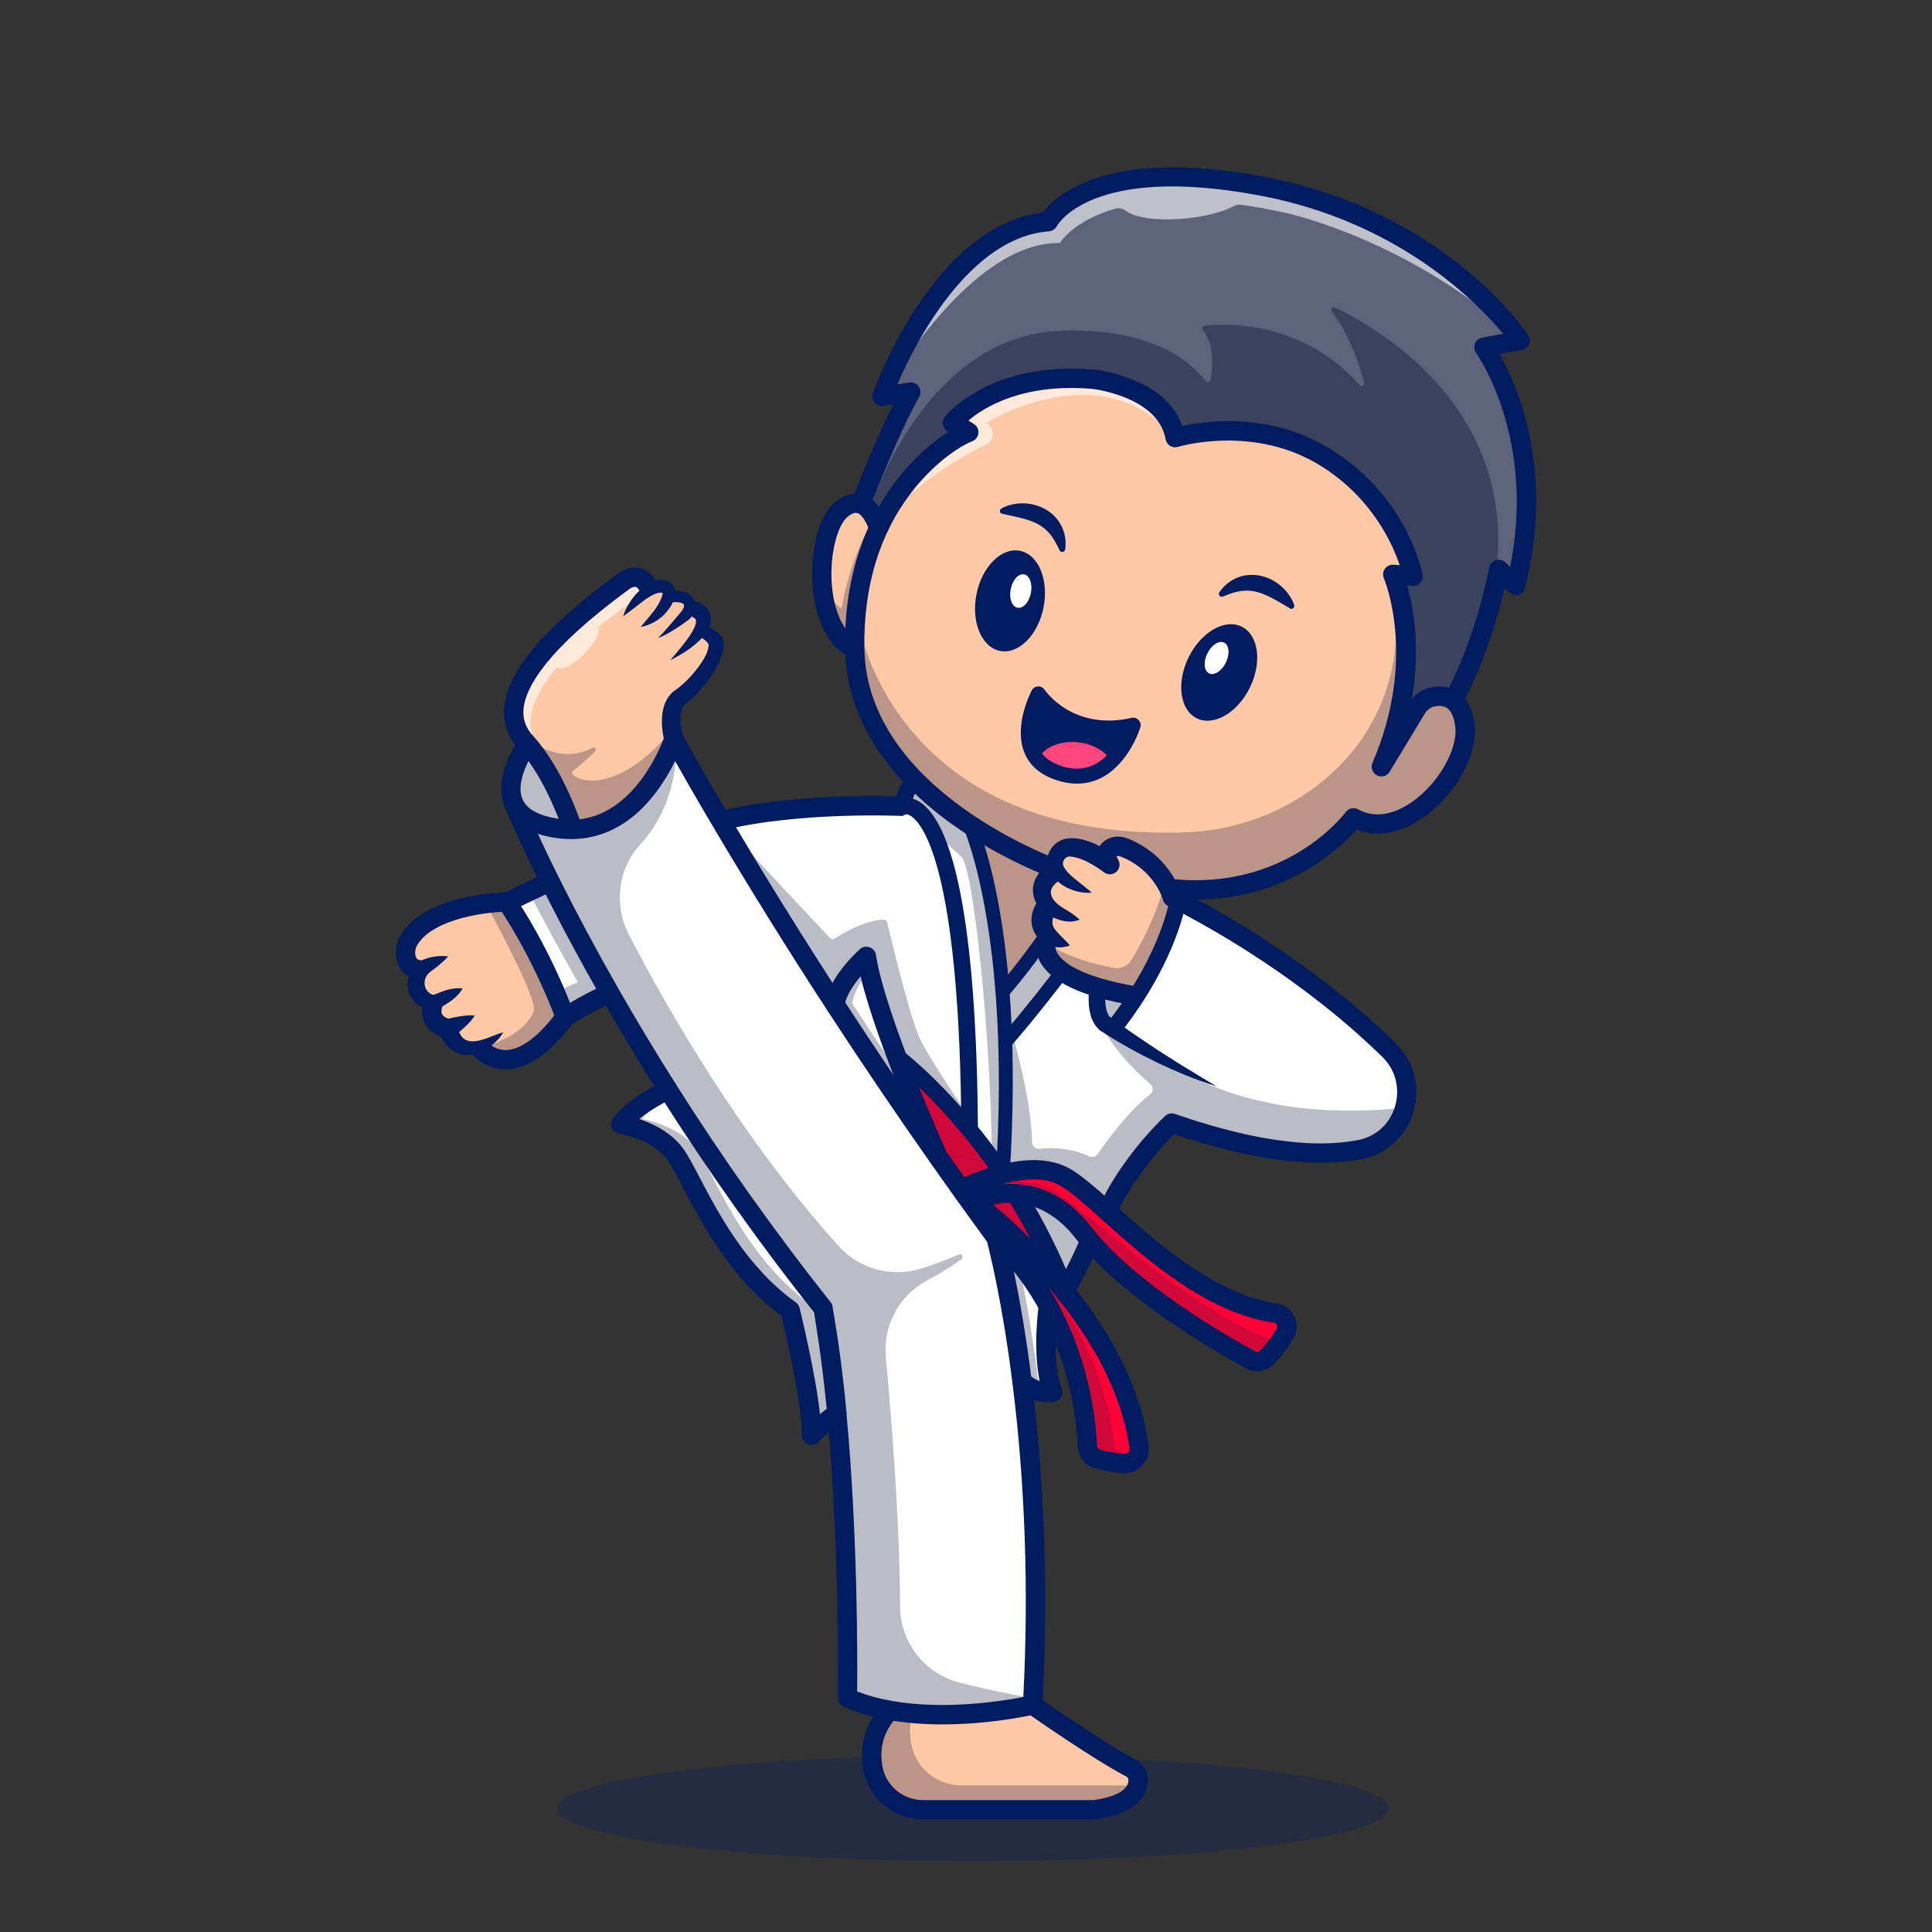 <?xml version="1.0" encoding="utf-8"?>
<!-- Generator: Adobe Illustrator 24.0.2, SVG Export Plug-In . SVG Version: 6.00 Build 0)  -->
<svg version="1.1" id="Layer_1" xmlns="http://www.w3.org/2000/svg" xmlns:xlink="http://www.w3.org/1999/xlink" x="0px" y="0px"
	 viewBox="0 0 4000 4000" style="enable-background:new 0 0 4000 4000;" xml:space="preserve">
<rect x="0" y="0" width="4000" height="4000" fill="#333333" stroke="none"/>
<style type="text/css">
	.st0{opacity:0.3;}
	.st1{fill:#001B60;}
	.st2{fill:#5D637A;}
	.st3{fill:#FF0037;}
	.st4{fill:#FFFFFF;}
	.st5{fill:#FFC8A6;}
	.st6{opacity:0.6;}
	.st7{opacity:0.2;}
	.st8{fill:#1A213F;}
	.st9{opacity:0.5;}
	.st10{fill:#FF457D;}
</style>
<g>
	<g>
		<g class="st0">
			<g>
				<g>
					<ellipse class="st1" cx="2014.5" cy="3743.9" rx="860.8" ry="109.7"/>
				</g>
			</g>
		</g>
		<g>
			<g>
				<g>
					<g>
						<g>
							<path class="st2" d="M3138.3,1212l-35.5-33c0,0-6.1,33.6-19.7,81.9c-0.1,0.2-0.1,0.5-0.2,0.7c-10.1,35.7-24.1,79.2-43,123.4
								c-9.3,21.9-19.8,44-31.4,65.3c-11.9-8.8-26.2-9.8-38.3-8.1c-15.5,2.2-29.3,11.3-37.4,24.8l-72.9,120.6
								c99-229.3,23.5-398.2,23.5-398.2c10.7,0,41.6,4.3,41.6,4.3s-27-148.2-176.3-243.7c-149.4-95.5-315.9-43.8-315.9-43.8
								c-18.4-104.7-169-120.7-169-120.7c-207.5-17.9-292.7,90.5-292.7,90.5c10.1,3.1,34.3,19,34.3,19
								c-24.8,8.8-119.9,63.7-181.6,187.7c-1.7,3.4-3.4,7-5.1,10.6c-0.5-1.4-6.3-21.1-18.3-35.7c-0.3-0.2-0.6-0.6-0.8-0.9l-0.1-0.1
								c-4.8-5.7-10.7-10.5-17.7-13c0,0,57.6-151.1,103.5-231.8l-59.7,9.1c0,0,0.1-0.1,0.1-0.2c3.8-10.5,127.3-345.4,344.2-361.6
								c0,0,73.5-143.3,442.6-73.5c364.6,68.9,530.4,313.1,534.5,319.2c0,0.1,0,0.1,0,0.1l-75.3,13.9
								C3072.2,718.9,3213.6,912.7,3138.3,1212z"/>
						</g>
					</g>
				</g>
				<g>
					<g>
						<g>
							<g>
								<path class="st3" d="M2014.9,2348.1c-11.4-11-28.1-20.8-48.3-14.5c-37.5,11.5-25.8,55.9-24.5,61.3
									c-3.5-7.8-46.3-103.5-85.4-207.1c2.5,1.9,68.3,51.4,150.7,151.3C2010,2342.1,2012.5,2345,2014.9,2348.1z"/>
							</g>
						</g>
					</g>
					<g>
						<g>
							<g>
								<path class="st3" d="M2075.4,2429c-51.5-46.9-133.1-33.7-133.1-33.7s0-0.1-0.1-0.1c0,0,0,0-0.1-0.1c0-0.1,0-0.1,0-0.2v-0.1
									c-1.4-5.3-13-49.7,24.5-61.3c20.3-6.3,36.9,3.5,48.3,14.5c5.1,6.3,10.3,12.8,15.5,19.5c0,0.1,0.1,0.2,0.1,0.2
									C2045.3,2386.8,2060.4,2407.1,2075.4,2429z"/>
							</g>
						</g>
					</g>
					<g>
						<g>
							<g>
								<path class="st3" d="M2251.2,3012c0,0,5.4-151.3-80.7-307.9l0,0c-26.5-48.2-61.7-97-108.5-142.1h-0.1
									c-21.6-29.5-42.9-58.7-63.7-87.8c0.9,0.6,7,4.9,16.8,12.7c34.2,26.9,114.5,94.2,189.1,186.7
									c78.4,97.1,150.5,222.4,157,358.4C2361.4,3032.2,2284.2,3031.3,2251.2,3012z"/>
							</g>
						</g>
					</g>
					<g>
						<g>
							<g>
								<path class="st3" d="M2076.8,2430.4c-48.2,11.9-86.9,32.3-86.9,32.3c-16.1-22.6-32-45-47.7-67.3c0,0,81.6-13.1,133.1,33.7
									h0.1c0.2,0.3,0.6,0.8,0.8,1.1v-0.5C2076.5,2430,2076.7,2430.2,2076.8,2430.4z"/>
							</g>
						</g>
					</g>
					<g>
						<g>
							<g>
								<path class="st3" d="M2681,2721.8c0,0-13.9,30.6-33.5,58.9c-12.7,18.3-27.7,35.5-42.7,43.1c0,0-232.1-119.5-348.1-255.1
									c-4.8-5.6-9.4-11.2-13.7-16.8c-45.9-59.4-97.5-78.1-139.9-80.8c-50.4-3.3-87.9,15.9-87.9,15.9c-9.8-7.8-15.9-12.1-16.8-12.7
									c-0.1-0.1-0.1-0.1-0.1-0.1c-0.3-0.5-0.7-0.9-1-1.4c-2.4-3.3-4.8-6.6-7.2-10.1c0,0,38.6-20.5,86.9-32.3
									c39.9-9.8,86.4-14.1,123,3.9c23,11.3,54.4,39.1,92.7,73.3C2388.9,2593.8,2528.4,2720.5,2681,2721.8z"/>
							</g>
						</g>
					</g>
					<g>
						<g>
							<g>
								<path class="st3" d="M2204.4,2673.8c-74.7-92.7-155.1-159.9-189.1-186.7c0,0,37.5-19.2,87.9-15.9
									C2138.8,2528.2,2174.6,2596.7,2204.4,2673.8z"/>
							</g>
						</g>
					</g>
				</g>
			</g>
			<g>
				<g>
					<g>
						<g>
							<path class="st4" d="M2352.8,2062.4c-11.1,17.3-23.5,35.2-37.5,53.6c-5.9,7.9-16.8,9.8-25,5.1c-0.2-0.1-0.5-0.3-0.7-0.5
								c-0.8-0.6-1.4-1-1.8-1.3c-0.5-0.2-0.7-0.5-0.7-0.5c-10.4-9.1-19.7-29.5-14.7-74.5v-0.1
								C2294.6,2051,2321.2,2057,2352.8,2062.4z"/>
						</g>
					</g>
				</g>
				<g>
					<g>
						<g>
							<g>
								<path class="st4" d="M2199.3,2011.7c0,0-64.6,84.6-118.2,146.1c-1.1-37.1-3.1-71.9-5.6-104.1
									c41.5-47.1,92.5-119.5,92.5-119.5c0.7,0.8,1.4,1.5,2.3,2.3c0,0,0,0,0,0.1C2169.2,1938.1,2147.3,1975.2,2199.3,2011.7z"/>
							</g>
						</g>
					</g>
					<g>
						<g>
							<g>
								<path class="st4" d="M2076.2,2429.7c-0.2-0.2-0.6-0.5-0.8-0.7h-0.1c-7.2-10.4-14.4-20.5-21.5-30.2
									c-7.8-10.7-15.7-21-23.4-30.9c0-0.1-0.1-0.2-0.1-0.2c-2.5-4.1-7.9-12.1-15.5-19.5c-2.4-3.1-4.9-6.2-7.3-9
									c-2.5-390.3-42.5-554.2-78.6-622.4c-0.1-0.1-0.1-0.1-0.1-0.1c-19.9-37.7-38.6-46.2-49.1-47.7c-5.5-0.8-8.7,0.5-8.7,0.5
									c0.1-3,0.2-5.8,0.5-8.5c3.9-36.5,26.6-41.6,26.6-41.6c34.5,34.5,72.7,63.9,109.5,88.2c0,0,0,0,0,0.1
									c1.5,3.3,49.8,110.6,68.1,345.8c2.5,32.2,4.5,67,5.6,104.1C2083.7,2236.8,2082.6,2327.3,2076.2,2429.7z"/>
							</g>
						</g>
					</g>
					<g>
						<g>
							<g>
								<g>
									<path class="st4" d="M2904.7,2203.2c-181.1-189.6-411.2-311.9-465.9-339.7v0.1c0,0-12.2,84.1-85.9,198.7
										c-11.1,17.1-23.5,35.1-37.5,53.6c0,0.1,0,0.1-0.1,0.1c-5.9,7.8-16.7,9.7-24.9,5c-0.2-0.1-0.5-0.3-0.6-0.5
										c-0.8-0.6-1.4-1-1.8-1.3c-0.3-0.2-0.6-0.5-0.6-0.5c-9-7.9-17.3-24.5-16-58.3c0.2-5,0.6-10.4,1.3-16.2l0,0
										c-5-1.5-9.7-3.1-14.3-4.6c-3.3-1.1-6.5-2.3-9.5-3.4l0,0c-21.3-7.9-37.4-16.3-49.4-24.7c0,0-53.5,70.1-103.4,128.9
										c-5,5.8-9.8,11.5-14.6,17.1c2.5,79.3,1.5,169.7-5,272.1c0.2,0.1,0.3,0.3,0.6,0.6c39.9-9.8,86.4-14.1,123,3.9
										c22.9,11.3,54.4,39.1,92.6,73.3C2342.3,2401.2,2426,2325,2426,2325c234.4,81.1,369,70.3,445.5,38.2
										C2930,2309,2912.8,2229.8,2904.7,2203.2z"/>
								</g>
							</g>
						</g>
						<g>
							<g>
								<g>
									<path class="st4" d="M2007.6,2339.1c-82.4-99.9-148.2-149.4-150.7-151.3c-0.1,0-0.1,0-0.1,0
										c-28.5-75.2-54.9-154.6-62.9-207.7c0,0-56.2,48.3-65.5,99.1c-99.4-152.8-179.3-284-236-379.9
										c164.3-40.3,378.5-29.9,378.5-29.9s128.8-47.9,136.2,644.1C2007.4,2322,2007.4,2330.5,2007.6,2339.1z"/>
								</g>
							</g>
						</g>
						<g>
							<g>
								<g>
									<path class="st4" d="M2138.6,3516c-0.2,4.7-0.5,9.4-0.8,14.1c0,0-155.1,36.5-295.9,11.2c-30.3-5.5-60-13.7-87.3-25.9
										c0,0,5-301.9-22.2-588.8c-7-73.4-16-145.8-27.8-211.9l-0.8-5.9c-126.5-159.3-233.3-313.5-321-452.2
										c-45-71.1-85.1-138.2-120.3-199.8c-51.5-90.1-92.6-168.7-123.8-231.3c-47.3-95.2-71.9-153.8-74.9-161.3
										c10.7,23.8,37,43.7,90.9,51.3c10.9,1.6,21.1,2.2,31.1,2.1c0.1,0,0.1,0,0.1,0c149-2.9,209.5-187.5,209.5-187.5
										s1.7,3.1,5.1,9.1c11.5,21,43.1,77.5,92,160.3c56.6,95.9,136.6,227.1,236,379.9c63.7,97.7,135.2,204.3,213.7,316
										c0.1,0.1,0.1,0.1,0.1,0.1c0.1,0.1,0.1,0.1,0.1,0.1c15.7,22.3,31.5,44.7,47.7,67.3c2.7,3.8,5.5,7.7,8.2,11.4
										c0,0,0,0,0.1,0.1c20.8,28.9,42.1,58.2,63.7,87.8h0.1c0.9,3.4,30.7,112.3,54.1,299.1
										C2136.8,3025.5,2152.4,3250.2,2138.6,3516z"/>
								</g>
							</g>
						</g>
						<g>
							<g>
								<g>
									<path class="st4" d="M1185.8,1717.3c-9.9,0.1-20.3-0.5-31.1-2.1c-53.7-7.7-80.1-27.5-90.9-51.3c-0.1-0.2-0.2-0.5-0.2-0.7
										c-0.1-0.1-0.1-0.1-0.1-0.1c-22.7-51.9,27.8-121.4,27.8-121.4l0.8-0.7C1151.2,1608,1185.8,1717.3,1185.8,1717.3z"/>
								</g>
							</g>
						</g>
						<g>
							<g>
								<g>
									<path class="st4" d="M1942.2,2395.1c-78.6-111.7-150.2-218.3-213.7-316c9.1-50.6,65.5-99.1,65.5-99.1
										c8,52.9,34.4,132.3,62.9,207.7c0,0,0,0,0.1,0c39,103.7,81.7,199.3,85.4,207.1v0.1C1942.2,2395,1942.2,2395.1,1942.2,2395.1
										z"/>
								</g>
							</g>
						</g>
						<g>
							<g>
								<g>
									<path class="st4" d="M2179.8,2882.5c0,0-25,8.5-63.7-21.5c-23.3-186.6-53.1-295.7-54.1-299.1
										c46.7,45,81.9,93.8,108.5,142.1l0,0C2170.1,2707.3,2154.6,2815.6,2179.8,2882.5z"/>
								</g>
							</g>
						</g>
						<g>
							<g>
								<g>
									<path class="st4" d="M2256.6,2568.7c0,0-20.6,50.5-52.3,105.1c-29.7-77-65.6-145.5-101.3-202.6
										c42.4,2.7,93.9,21.4,139.9,80.8C2247.2,2557.5,2251.8,2563.1,2256.6,2568.7z"/>
								</g>
							</g>
						</g>
						<g>
							<g>
								<g>
									<path class="st4" d="M1680,2971.7c2.9-68-44.1-259-44.1-259c-141.5-101-201.4-272.5-237.5-322.6
										c-36.1-50.2-112.8-62.6-112.8-62.6c26.6-38.2,97.3-71.1,97.3-71.1h0.1c87.8,138.7,194.5,292.8,321,452.2l0.8,5.9
										c11.8,66.2,20.9,138.5,27.8,211.9C1715.3,2936.2,1680,2971.7,1680,2971.7z"/>
								</g>
							</g>
						</g>
						<g>
							<g>
								<g>
									<path class="st4" d="M1262.5,2056.5c-35.4,13.5-92.2,49-92.2,49c-54.2-144.1-120.9-237.8-120.9-237.8l89.3-42.5h0.1
										C1170,1887.9,1211.1,1966.4,1262.5,2056.5z"/>
								</g>
							</g>
						</g>
					</g>
				</g>
			</g>
			<g>
				<g>
					<g>
						<g>
							<path class="st5" d="M2802.2,1693.3c0,0-129.1,174.5-382.7,146.1c-11.1-23.3-37.3-63.2-92.5-84.9c-8.2-3.2-17.6-3.3-25.4,0.9
								c-8.9,4.7-16,14.5-3.9,34.7c0,0-43.7-35.9-82.4-35.7c-23.4,0.1-38.5,25.5-27.7,45.7c-3-0.9-87.7-31.1-180.1-92.2
								c0-0.1,0-0.1,0-0.1c-36.8-24.5-74.9-53.8-109.5-88.2c-70.6-70.4-127-162.2-128.7-276.3c-0.3-26.2,0.6-51,3-74.5
								c6.6-69.1,24.1-127.1,46.6-175.3c0,0,0,0,0-0.1c0,0,0-0.1,0.1-0.1c1.7-3.5,3.3-7.1,5-10.5c0,0,0-0.1,0.1-0.1
								c61.7-123.9,156.7-178.7,181.5-187.5c0,0-24.2-15.9-34.3-19c0,0,85.1-108.3,292.7-90.5c0,0,117.8,12.6,157.7,87.9
								c5.3,9.8,9.1,20.8,11.2,32.9c0,0,166.5-51.7,315.9,43.8c71.9,45.9,115.5,104.1,141.3,152.2c27.8,51.5,35.1,91.4,35.1,91.4
								s-31-4.3-41.6-4.3c0,0,0,0.1,0.1,0.1c2.7,6.3,73.4,173.1-23.7,398.1l72.9-120.6c8.1-13.5,21.8-22.6,37.4-24.8
								c12.2-1.7,26.4-0.8,38.3,8.1c11.4,8.3,20.7,23.9,24.2,51C3044.7,1593.2,2910.6,1752,2802.2,1693.3z"/>
						</g>
					</g>
				</g>
				<g>
					<g>
						<g>
							<path class="st5" d="M1819,1093.2L1819,1093.2c-22.6,48.2-40,106.3-46.6,175.4c-2.3,23.5-3.3,48.3-3,74.5
								c-9.4-4.2-17.6-10.3-24.9-17.6c-62.6-63.4-51.5-230.2-3-270.5c14.5-12,26.7-14.9,36.9-12.6c1.3,0.2,2.5,0.6,3.8,1
								C1806.9,1052.2,1818.3,1091.1,1819,1093.2z"/>
						</g>
					</g>
				</g>
				<g>
					<g>
						<g>
							<path class="st5" d="M2438.8,1863.6L2438.8,1863.6c0,0.1-12.3,84.2-85.9,198.7c-31.8-5.3-58.2-11.4-80.3-18.1
								c-33.5-10.2-56.9-21.4-73.1-32.7c-52-36.3-30.2-73.5-29-75.3c0-0.1,0-0.1,0-0.1c-0.9-0.8-1.6-1.5-2.3-2.3
								c-24.8-26.9,1.3-60.6,1.3-60.6c-4.5-4.6-7.9-9.8-9.9-15.9c-12.2-35.8,29.6-55.5,29.6-55.5c-0.5-0.7-0.9-1.4-1.3-2.1
								c-0.1,0-0.1,0-0.1,0c-10.9-20.1,4.3-45.5,27.7-45.7c38.7-0.2,82.4,35.7,82.4,35.7c-12.1-20.2-5-30.1,3.9-34.7
								c7.9-4.2,17.3-4.1,25.4-0.9c55.1,21.8,81.4,61.6,92.5,84.9c5.3,11,7.1,18.3,7.1,18.3S2430.9,1859.6,2438.8,1863.6z"/>
						</g>
					</g>
				</g>
				<g>
					<g>
						<g>
							<path class="st5" d="M2159.3,1857.6c2.1,5.9,5.5,11.2,9.9,15.9c0,0-26.1,33.7-1.3,60.6c0,0-51,72.5-92.5,119.5
								c-18.3-235.2-66.6-342.5-68.1-345.8c92.5,61.3,177.3,91.3,180.1,92.2c0,0,0,0,0.1,0c0.3,0.7,0.7,1.4,1.3,2.1
								C2188.9,1802.1,2147.1,1821.8,2159.3,1857.6z"/>
						</g>
					</g>
				</g>
				<g>
					<g>
						<g>
							<path class="st5" d="M1170.3,2105.6c-101.5,136.9-165.6,77.4-177.6,63.8c-1.4-1.6-2.1-2.5-2.1-2.5
								c-52.3,15.9-62.7-37-62.7-37c-49.6-12.8-29.9-54.9-29.9-54.9c-3.3,0.5-6.7,0.1-10.1-1c-5.3-1.8-9.6-4.6-13.4-7.9
								c-17.3-15.3-16.7-41.3-2.3-57.5c-11.8-0.5-23.4-7-27.8-15.3c-7.9-15.4-5.8-34.1,3.5-48.7c32.1-50.1,108.8-67.4,157.8-73.5
								c25.7-3.2,43.7-3.2,43.7-3.2S1116.1,1961.4,1170.3,2105.6z"/>
						</g>
					</g>
				</g>
				<g>
					<g>
						<g>
							<path class="st5" d="M2356.5,3686c-0.3,20.5-14.6,50.6-91.2,60.7H1911c-50.1,0-93.7-35.1-103.4-84.1
								c-7.2-36.7-2.9-80.6,34.4-121.4c140.9,25.3,295.9-11.2,295.9-11.2s132.8,93.3,203.1,130.2
								C2350.6,3665.3,2356.5,3675.2,2356.5,3686z"/>
						</g>
					</g>
				</g>
				<g>
					<g>
						<g>
							<path class="st5" d="M1409.4,1442.9c-21.5,14.7-21,47.2-17.9,68c1.6,11.2,3.9,19,3.9,19s-60.5,184.7-209.5,187.5
								c0,0-28-88.7-76.8-155.1c-5.4-7.3-11-14.4-16.9-21.1c-1-1.1-2.1-2.3-3.1-3.4c-5.5-6.1-10.2-12.3-13.9-19.1
								c-38.1-67.2,14.7-168.2,218.1-316.2c0,0,34.7-25.3,52,19.2c9.6-5.6,19.2-8.8,28.1-7.3c8.8,1.6,14.1,11,11.5,19.5
								c-0.2,0.8-0.5,1.5-0.8,2.3c0,0,46.1-8.1,43.7,20.6c0,0.7-0.1,1.4-0.2,1.9h0.1c0,0,48.8,6.1,19.9,50.3
								c8.7-1.7,19.8,2.5,30.3,13C1500.9,1345.3,1442.4,1420.1,1409.4,1442.9z"/>
						</g>
					</g>
				</g>
			</g>
			<g class="st6">
				<g>
					<g>
						<path class="st4" d="M3147.6,704.9C3147.6,704.9,3147.6,704.9,3147.6,704.9c-4.1-6.2-169.9-250.4-534.5-319.3
							c-369.1-69.8-442.6,73.5-442.6,73.5c-217,16.2-340.5,351.1-344.2,361.6c5.4-9.6,180.1-321.1,368.1-317.5
							c0,0,25.7-45.3,114.2-71.1c7.9-2.3,16.3-0.6,22.7,4.6c17.8,14.2,66.5,21,122.7,15.7c41.6-4,77.8-13.7,99.9-25.5
							c4.9-2.6,10.4-3.8,15.9-3c28.7,4.1,59.4,9.6,92.3,16.9C2662,440.7,2919.8,495.2,3147.6,704.9z"/>
					</g>
				</g>
			</g>
			<g class="st6">
				<g>
					<g>
						<path class="st4" d="M2433,906.2c-156.7-179.8-390.6-30.3-390.6-30.3c0.2,0.1,0.3,0.2,0.6,0.3c17.5,9.9,16.1,35.9-2.1,44.7
							c-151.8,73.8-218.6,167.4-221.9,172c1.7-3.5,3.3-7.1,5-10.5c0,0,0-0.1,0.1-0.1c61.7-123.9,156.7-178.7,181.5-187.5
							c0,0-24.2-15.9-34.3-19c0,0,85.1-108.3,292.7-90.5c0,0,117.8,12.6,157.7,87.9L2433,906.2z"/>
					</g>
				</g>
			</g>
			<g class="st6">
				<g>
					<g>
						<path class="st4" d="M1345,1221.4c-17.3-44.5-52-19.2-52-19.2c-203.2,148.1-256.1,249-218.1,316.2c3.8,6.7,8.5,13,13.9,19.1
							c1,1.1,2.1,2.3,3.1,3.4c5.8,6.7,11.5,13.8,16.9,21.1c3.9-7.1,3.2-17.7-3.3-32.3c-20.3-45.7,6.1-99.1,47.7-148.5
							c0.1,0.1,0.1,0.2,0.2,0.3c8,8,33.4-4.5,56.7-27.9c22.2-22.2,34.5-46.2,28.8-55.3c45-37.1,86.9-64.8,100.9-73.8
							C1343.3,1222.5,1345,1221.4,1345,1221.4z"/>
					</g>
				</g>
			</g>
			<g>
				<g class="st7">
					<g>
						<g>
							<path class="st8" d="M2014.9,2348.1c-11.4-11-28.1-20.8-48.3-14.5c-37.5,11.5-25.8,55.9-24.5,61.3
								c-3.5-7.8-46.3-103.5-85.4-207.1c2.5,1.9,68.3,51.4,150.7,151.3C2010,2342.1,2012.5,2345,2014.9,2348.1z"/>
						</g>
					</g>
				</g>
				<g class="st7">
					<g>
						<g>
							<path class="st8" d="M2075.4,2429c-51.5-46.9-133.1-33.7-133.1-33.7s0-0.1-0.1-0.1c0,0,0,0-0.1-0.1c0-0.1,0-0.1,0-0.2v-0.1
								c-1.4-5.3-13-49.7,24.5-61.3c20.3-6.3,36.9,3.5,48.3,14.5c5.1,6.3,10.3,12.8,15.5,19.5c0,0.1,0.1,0.2,0.1,0.2
								C2045.3,2386.8,2060.4,2407.1,2075.4,2429z"/>
						</g>
					</g>
				</g>
				<g class="st7">
					<g>
						<g>
							<path class="st8" d="M2076.8,2430.4c-48.2,11.9-86.9,32.3-86.9,32.3c-16.1-22.6-32-45-47.7-67.3c0,0,81.6-13.1,133.1,33.7
								h0.1c0.2,0.3,0.6,0.8,0.8,1.1v-0.5C2076.5,2430,2076.7,2430.2,2076.8,2430.4z"/>
						</g>
					</g>
				</g>
				<g class="st7">
					<g>
						<g>
							<path class="st8" d="M2204.4,2673.8c-74.7-92.7-155.1-159.9-189.1-186.7c0,0,37.5-19.2,87.9-15.9
								C2138.8,2528.2,2174.6,2596.7,2204.4,2673.8z"/>
						</g>
					</g>
				</g>
				<g class="st7">
					<g>
						<g>
							<path class="st8" d="M2308.1,3000.9c0,0-8.5-151.1-108.3-299.2l0,0c-30.7-45.7-70.3-91-120.9-131.5h-0.1
								c-21.8-24.6-43.2-49-64.2-73.4c15.7,21.6,31.4,43.4,47.5,65.4h0.1c46.7,45,81.9,93.8,108.5,142.1l0,0
								c86.1,156.6,80.7,307.9,80.7,307.9c33,19.3,110.2,20.2,110.2,20.2c-0.3-7-0.9-13.9-1.6-20.9
								C2340.8,3010.1,2321.4,3007.1,2308.1,3000.9z"/>
						</g>
					</g>
				</g>
				<g class="st7">
					<g>
						<g>
							<path class="st8" d="M2647.6,2780.7c-12.7,18.3-27.7,35.5-42.7,43.1c0,0-232.1-119.5-348.1-255.1
								c-4.8-5.6-9.4-11.2-13.7-16.8c-45.9-59.4-97.5-78.1-139.9-80.8c-50.4-3.3-87.9,15.9-87.9,15.9c-9.8-7.8-15.9-12.1-16.8-12.7
								c-0.1-0.1-0.1-0.1-0.1-0.1c-0.3-0.5-0.7-0.9-1-1.4c17.8-8.6,108-48.1,179.5-10.1C2247.2,2500.1,2446.6,2706.9,2647.6,2780.7z
								"/>
						</g>
					</g>
				</g>
				<g>
					<g class="st9">
						<g>
							<g>
								<path class="st8" d="M3083.2,1260.9c-0.1,0.2-0.1,0.5-0.2,0.7c-9.9,39.1-24,80.2-43,123.4c-9.3,21.3-19.7,43-31.4,65.3
									c-11.9-8.8-26.2-9.8-38.3-8.1c-15.5,2.2-29.3,11.3-37.4,24.8l-72.9,120.6c99-229.3,23.5-398.2,23.5-398.2
									c10.7,0,41.6,4.3,41.6,4.3s-27-148.2-176.3-243.7c-149.4-95.5-315.9-43.8-315.9-43.8c-18.4-104.7-169-120.7-169-120.7
									c-207.5-17.9-292.7,90.5-292.7,90.5c10.1,3.1,34.3,19,34.3,19c-24.8,8.8-119.9,63.7-181.6,187.7
									c-12.8-13.5-20.8-22.3-23.3-25c-0.3-0.5-0.7-0.8-0.8-0.9l-0.1-0.1c0,0,109.3-354.1,386.1-371.2c0,0,214.4-21.5,310.2,103.5
									c2.9,3.8,8.9,2.4,9.8-2.3c4.5-21.8,9.9-69-15.1-103.7c-2.5-3.5-0.5-8.3,3.8-8.8c41.1-4.5,201.5-11.8,320.2,122.6
									c3.9,4.3,11,0.5,9.5-5.1c-9.3-34.6-30.4-100.7-66.9-146.6c-3.7-4.6,1.4-11,6.7-8.5C2857.3,681.3,3182.4,867.3,3083.2,1260.9
									z"/>
							</g>
						</g>
					</g>
					<g>
						<g class="st0">
							<g>
								<g>
									<path class="st8" d="M2344.8,3696.5h-354.3c-50.1,0-93.7-35.1-103.4-84.1c-3.9-20.1-4.3-42.3,2.1-64.9
										c-15.8-1.4-31.5-3.4-47.2-6.3c-37.4,40.8-41.6,84.7-34.4,121.4c9.7,49.1,53.4,84.1,103.4,84.1h354.3
										c66.1-8.7,85.7-32.3,90.1-51.8C2352,3695.4,2348.5,3696,2344.8,3696.5z"/>
								</g>
							</g>
						</g>
						<g>
							<g class="st0">
								<g>
									<g>
										<path class="st8" d="M2802.2,1693.3c0,0-129.1,174.5-382.7,146.1c-11.1-23.3-37.3-63.2-92.5-84.9
											c-8.2-3.2-17.6-3.3-25.4,0.9c-8.9,4.7-16,14.5-3.9,34.7c0,0-43.7-35.9-82.4-35.7c-23.4,0.1-38.5,25.5-27.7,45.7
											c-3-0.9-87.7-31.1-180.1-92.2c0-0.1,0-0.1,0-0.1c-36.8-24.5-74.9-53.8-109.5-88.2c-70.6-70.4-127-162.2-128.7-276.3
											c-0.3-26.2,0.6-51,3-74.5l0.1-0.1c0,0,57.3,469.5,673.1,455c107.3-2.6,211.7-39.1,294.3-107.5
											c93.8-77.8,179.1-209.8,144-426.3c2.7,6.3,73.4,173.1-23.7,398.1l72.9-120.6c8.1-13.5,21.8-22.6,37.4-24.8
											c12.2-1.7,26.4-0.8,38.3,8.1c11.4,8.3,20.7,23.9,24.2,51C3044.7,1593.2,2910.6,1752,2802.2,1693.3z"/>
									</g>
								</g>
							</g>
							<g class="st0">
								<g>
									<g>
										<path class="st8" d="M1759.6,1187.6c-6.9,22.6-12.8,46.7-17.6,72.5c-8.3-5.9-15.2-13.5-20.9-22.2
											c-10.7-16.5-17-37.1-19.7-59.7c-1.6,55.7,11.1,114.9,43.1,147.2c7.3,7.3,15.5,13.4,24.9,17.6c-0.3-26.2,0.6-51,3-74.5
											c6.6-69.1,24.1-127.1,46.6-175.3c0,0,0,0,0-0.1c-0.3-1-3.3-11.1-9.3-22.1C1790.3,1104.6,1773.2,1143.1,1759.6,1187.6z"/>
									</g>
								</g>
							</g>
							<g class="st0">
								<g>
									<g>
										<path class="st8" d="M2426.6,1857.6c0,0-1.8-7.3-7.1-18.3c-1.9-4.1-4.3-8.7-7.3-13.5c-6.6,27.3-24.8,86.9-69.7,161.8
											c-7.5,12.7-22.5,19.1-37,16.2c-21.3-4.2-39.9-8.8-56.1-13.7c-33.5-10.2-56.9-21.4-73.1-32.7c-4-2.7-7.4-5.5-10.6-8.3
											c-2.7,14.3-0.6,38.6,33.7,62.5c16.2,11.3,39.7,22.5,73.1,32.7c22.2,6.6,48.7,12.8,80.3,18.1
											c73.6-114.5,85.9-198.7,85.9-198.7v-0.1C2430.9,1859.6,2426.6,1857.6,2426.6,1857.6z"/>
									</g>
								</g>
							</g>
							<g class="st0">
								<g>
									<g>
										<path class="st8" d="M1395.3,1529.8c0,0-60.5,184.7-209.5,187.5c0,0-34.5-109.4-93.7-176.2c-1-1.1-2.1-2.3-3.1-3.4
											c-5.5-6.1-10.2-12.3-13.9-19.1c38.4,31.1,95.2,60.3,152,29.5c4.3-2.4,8.8,3,5.6,6.7c-9.9,11.9-37.5,34.2-46.7,41.5
											c-15.3,12.2,79.5,67.7,205.6-85.5C1392.9,1522.1,1395.3,1529.8,1395.3,1529.8z"/>
									</g>
								</g>
							</g>
							<g class="st0">
								<g>
									<g>
										<path class="st8" d="M2159.3,1857.6c2.1,5.9,5.5,11.2,9.9,15.9c0,0-26.1,33.7-1.3,60.6c0,0-51,72.5-92.5,119.5
											c-18.3-235.2-66.6-342.5-68.1-345.8c92.5,61.3,177.3,91.3,180.1,92.2c0,0,0,0,0.1,0c0.3,0.7,0.7,1.4,1.3,2.1
											C2188.9,1802.1,2147.1,1821.8,2159.3,1857.6z"/>
									</g>
								</g>
							</g>
						</g>
					</g>
					<g>
						<g class="st0">
							<g>
								<g>
									<path class="st8" d="M2920,2292.2c-338.4,38.5-518.5-82.6-604.8-176.1c-5.9,7.8-16.7,9.7-24.9,5c-0.2-0.1-0.5-0.3-0.6-0.5
										c-0.8-0.6-1.4-1-1.8-1.3c-0.3-0.2-0.6-0.5-0.6-0.5c-9-7.9-17.3-24.5-16-58.3c-5.1-7.9-9.5-14.9-13-20.8
										c-7.9-13.7-11.3-22.1-11.3-22.1c0.3,6.3,0.9,12.5,1.8,18.5l0,0c14.3,98.9,99,179.5,133.1,208.6c6.6,5.6,6.4,16-0.6,21.1
										c-42.5,31.3-91.5,98.7-108.9,123.8c-3.8,5.4-10.9,7.2-16.8,4.5c-41.1-19-82.5-17.9-103.9-15.7c-7.9,0.9-14.7-5.3-14.9-13.3
										c-1.4-70.7-22.9-160.8-41-224.9c-5,5.8-9.8,11.5-14.6,17.1c2.5,79.2,1.5,169.7-5,272.1c0.2,0.2,0.3,0.3,0.7,0.6
										c39.9-9.8,86.3-14.1,122.9,3.9c22.9,11.3,54.4,39.1,92.6,73.3c49.6-106.2,133.3-182.4,133.3-182.4
										c247.9,85.8,384.2,68.7,458.1,32.3C2904.9,2336.7,2915.1,2310.8,2920,2292.2z"/>
								</g>
							</g>
						</g>
						<g class="st0">
							<g>
								<g>
									<path class="st8" d="M1942.1,2394.9c-2.7-5.9-28.8-64.2-58.4-138.2c-42.4-62.4-82.4-122.6-119.5-179.7
										c4.6-24.9,20.5-49.3,35.4-67.5c-2.4-10.4-4.3-20.3-5.7-29.4c0,0-56.2,48.3-65.5,99.1c63.7,97.7,135.2,204.3,213.7,316
										C1942.2,2395.1,1942.2,2395,1942.1,2394.9C1942.2,2395,1942.1,2394.9,1942.1,2394.9z"/>
								</g>
							</g>
						</g>
						<g class="st0">
							<g>
								<g>
									<path class="st8" d="M1723.1,2932.8c-6.6-81.6-43.1-230.6-43.1-230.6c-141.5-101-201.4-272.5-237.5-322.6
										c-36.1-50.2-112.8-62.6-112.8-62.6c13.6-19.4,38.5-37.5,59.8-50.5c-2.2-3.4-4.3-6.7-6.5-10.2h-0.1c0,0-70.6,32.9-97.3,71.1
										c0,0,76.7,12.5,112.8,62.6c36.1,50.2,96.1,221.6,237.5,322.6c0,0,46.9,191,44.1,259
										C1680,2971.7,1704.9,2946.6,1723.1,2932.8z"/>
								</g>
							</g>
						</g>
						<g class="st0">
							<g>
								<g>
									<path class="st8" d="M2007.3,2316.4c0.1,7.7-9.5,11.2-14.4,5.4c-75.4-88.2-133.7-132.1-136.1-133.9c-0.1,0-0.1,0-0.1,0
										c-25.8-68.5-50.1-140.5-60.2-192.8c-1.3-6.4-9.1-8.8-13.8-4.2c-14.3,14.4-38.5,41.7-49.6,71.8c-2.3,6.3-10.9,7.1-14.5,1.5
										c-73.6-113.5-136.1-214.5-186.1-297.5c-5-8.5,6.3-17,13-9.8c49.1,53,122.1,131.5,172.8,185.1c2.7,2.9,7.1,3.4,10.4,1.1
										c15.4-10.2,60-37.3,99.7-39.2c4-0.2,7.5,2.4,8.5,6.3c8.3,35.5,50.1,209.3,70.9,247.4c14.1,25.7,52.8,89.1,98.1,153.8
										c0.9,1.4,1.5,3,1.5,4.6C2007.3,2316.1,2007.3,2316.2,2007.3,2316.4z"/>
								</g>
							</g>
						</g>
						<g class="st0">
							<g>
								<g>
									<path class="st8" d="M2256.6,2568.7c0,0-20.6,50.5-52.3,105.1c-29.7-77-65.6-145.5-101.3-202.6
										c42.4,2.7,93.9,21.4,139.9,80.8C2247.2,2557.5,2251.8,2563.1,2256.6,2568.7z"/>
								</g>
							</g>
						</g>
						<g class="st0">
							<g>
								<g>
									<path class="st8" d="M2148.9,2854.2c-13.6-109-29.5-191.4-40.5-241.9c-14.1-17.1-29.5-33.9-46.4-50.3
										c0.9,3.4,30.7,112.3,54.1,299.1c38.6,29.9,63.7,21.5,63.7,21.5c-1.5-3.9-2.7-7.9-4-12
										C2167.9,2867.1,2158.9,2862,2148.9,2854.2z"/>
								</g>
							</g>
						</g>
						<g class="st0">
							<g>
								<g>
									<path class="st8" d="M1185.8,1717.3c-9.9,0.1-20.3-0.5-31.1-2.1c-53.7-7.7-80.1-27.5-90.9-51.3c-0.1-0.2-0.2-0.5-0.2-0.7
										c-0.1-0.1-0.1-0.1-0.1-0.1c-22.7-51.9,27.8-121.4,27.8-121.4l0.8-0.7C1151.2,1608,1185.8,1717.3,1185.8,1717.3z"/>
								</g>
							</g>
						</g>
						<g class="st0">
							<g>
								<g>
									<path class="st8" d="M2138.6,3516c-0.2,4.7-0.5,9.4-0.8,14.1c0,0-155.1,36.5-295.9,11.2c-30.3-5.5-60-13.7-87.3-25.9
										c0,0,5-301.9-22.2-588.8c-7-73.4-16-145.8-27.8-211.9l-0.8-5.9c-126.5-159.3-233.3-313.5-321-452.2
										c-45-71.1-85.1-138.2-120.3-199.8c-51.5-90.1-92.6-168.7-123.8-231.3c-47.3-95.2-71.9-153.8-74.9-161.3
										c10.7,23.8,37,43.7,90.9,51.3c10.9,1.6,21.1,2.2,31.1,2.1c0.1,0,0.1,0,0.1,0c149-2.9,209.5-187.5,209.5-187.5
										s1.7,3.1,5.1,9.1c0.5,54.5-11.1,139.7-75.3,209.7c-46.5,50.6-54.6,125.6-23,186.6c79.2,152.9,232.3,420.9,434.9,645.1
										c42.7,47.3,109.3,64.8,170.2,45.8c24.9-7.8,51.8-17.4,77.5-29c6.3-2.9,11.3,5.8,5.7,9.8c-17.6,12.7-41,27.8-71,43.7
										c-57.9,30.7-91.5,93.6-85.5,159c12,129.6,29,344.2,29.5,515.5c0.2,75.1,51.1,140.3,123.9,158.5
										C2030,3494.6,2081.6,3506.2,2138.6,3516z"/>
								</g>
							</g>
						</g>
						<g class="st0">
							<g>
								<g>
									<path class="st8" d="M1170.3,2105.6c-101.5,136.9-165.6,77.4-177.6,63.8c69.5-15.9,107.9-54.5,112.5-78.4
										c4.5-23.8-60.1-147.5-99.4-220c25.7-3.2,43.7-3.2,43.7-3.2S1116.1,1961.4,1170.3,2105.6z"/>
								</g>
							</g>
						</g>
						<g class="st0">
							<g>
								<g>
									<path class="st8" d="M2199.3,2011.7c0,0-64.6,84.6-118.2,146.1c-1.1-37.1-3.1-71.9-5.6-104.1
										c41.5-47.1,92.5-119.5,92.5-119.5c0.7,0.8,1.4,1.5,2.3,2.3c0,0,0,0,0,0.1C2169.2,1938.1,2147.3,1975.2,2199.3,2011.7z"/>
								</g>
							</g>
						</g>
						<g class="st0">
							<g>
								<g>
									<path class="st8" d="M2076.2,2429.7c-0.2-0.2-0.6-0.5-0.8-0.7h-0.1c-7.2-10.4-14.4-20.5-21.5-30.2
										c-2.5-255.4-38.2-604.2-64.1-625.9c-13-11-36.2-32.7-60.8-56.2c-0.1-0.1-0.1-0.1-0.1-0.1c-16.6-15.9-33.8-32.6-49.1-47.7
										c-2.7-2.7-5.5-5.5-8.2-8c3.9-36.5,26.6-41.6,26.6-41.6c34.5,34.5,72.7,63.9,109.5,88.2c0,0,0,0,0,0.1
										c1.5,3.3,49.8,110.6,68.1,345.8c2.5,32.2,4.5,67,5.6,104.1C2083.7,2236.8,2082.6,2327.3,2076.2,2429.7z"/>
								</g>
							</g>
						</g>
						<g class="st0">
							<g>
								<g>
									<path class="st8" d="M1138.8,1825.3L1138.8,1825.3l-44,20.9c27.8,54.2,61.5,117.3,101.7,187.4
										c-13.7,5.1-30.6,13.7-46.2,22.2c6.7,15.9,13.5,32.5,20,49.8c0,0,56.8-35.7,92.2-49
										C1211.1,1966.4,1170,1887.9,1138.8,1825.3z"/>
								</g>
							</g>
						</g>
						<g class="st0">
							<g>
								<g>
									<path class="st8" d="M2352.8,2062.4c-11.1,17.3-23.5,35.2-37.5,53.6c-5.9,7.9-16.8,9.8-25,5.1c-0.2-0.1-0.5-0.3-0.7-0.5
										c-0.8-0.6-1.4-1-1.8-1.3c-0.5-0.2-0.7-0.5-0.7-0.5c-10.4-9.1-19.7-29.5-14.7-74.5v-0.1
										C2294.6,2051,2321.2,2057,2352.8,2062.4z"/>
								</g>
							</g>
						</g>
					</g>
				</g>
			</g>
		</g>
		<g>
			<g>
				<g>
					<g>
						<g>
							<path class="st1" d="M2475.4,1862.5c-18.6,0-38.1-1-58.2-3.3l4.5-39.8c238.4,26.7,359.4-131.3,364.5-138.1
								c5.9-8,16.8-10.4,25.6-5.6c41.1,22.4,82.7,4.5,110.4-14.5c55.3-37.9,96.9-110.1,90.7-157.3c-2.4-18.3-7.9-31.2-16-37.3
								c-5.8-4.5-13.8-5.9-23.9-4.6c-9.5,1.4-17.9,7-23,15.3l-72.9,120.6c-5.5,9-16.9,12.2-26.3,7.4c-9.4-4.8-13.4-16-9.3-25.7
								c93.9-217.7,24.3-380.6,23.7-382.3c-2.7-6.2-2.2-13.4,1.6-19c3.7-5.7,9.9-9.1,16.7-9.1c3.7,0,8.8,0.3,14.4,0.9
								c-15.2-45.3-57.3-137.9-159.8-203.4c-139.9-89.5-297.6-42.1-299.2-41.5c-5.5,1.7-11.4,0.9-16.3-2.1c-4.9-3-8.3-8-9.3-13.6
								c-15.5-88.5-150.1-104.2-151.4-104.3c-143.5-12.3-223.9,37.5-256.9,65.5c5.1,3.1,9.5,5.9,11.8,7.4c6.4,4.1,9.8,11.5,8.9,19.1
								c-0.9,7.5-6.1,13.9-13.1,16.5c-15.7,5.6-72.5,36.9-125.1,105.1c-67,86.9-99.9,195.8-97.9,323.8
								c4.6,295.4,400.9,437,404.9,438.4l-13.1,37.7c-4.3-1.5-107.3-37.8-212.5-113.8c-141.4-102.2-217.1-227.2-219.3-361.7
								c-4.1-263,137-400.6,214.2-449.1c-5.3-2.3-9.4-6.7-11.2-12.3c-1.9-6.3-0.7-13.1,3.3-18.4c3.8-4.8,94.3-116.7,310.1-98.1
								c6.7,0.7,147.2,16.9,181.6,116.5c50.6-11,186.3-29.5,312.3,51.2c155,99.1,184.1,250.5,185.3,256.9c1.1,6.3-0.8,12.8-5.3,17.4
								s-10.9,6.9-17.1,5.9c-2.9-0.3-6.2-0.8-9.8-1.3c12.5,42.5,28.8,126.1,10.3,234.5c11.3-13.1,27-21.8,44.5-24.2
								c20.7-2.9,39.3,1.4,53.7,12.3c17,12.9,27.5,34.5,31.4,64c8.1,62.5-39.2,148.3-107.8,195.4c-46.4,31.9-94.4,40-136.9,23.7
								C2774.8,1755.6,2664,1862.5,2475.4,1862.5z"/>
						</g>
					</g>
				</g>
				<g>
					<g>
						<g>
							<path class="st1" d="M1761.2,1361.3c-40.9-18.5-68.2-64.9-77-130.4c-9-67.2,3.5-157,44.7-191.2
								c24.5-20.3,45.1-19.8,58.2-15.7c35.5,11.1,49.7,58.5,51.2,63.9l-38.5,10.9c-3.7-12.8-14.1-33.3-24.7-36.6
								c-6.5-1.9-14.9,3.4-20.7,8.2c-21.8,18.2-39.8,86.4-30.6,155.1c6.9,50.6,26.5,86.9,53.9,99.3L1761.2,1361.3z"/>
						</g>
					</g>
				</g>
				<g>
					<g>
						<g>
							<path class="st1" d="M3026.2,1459.9l-35.1-19.2c64.9-118.5,91.9-263.9,92.1-265.4c1.3-7.2,6.4-13.1,13.4-15.4
								s14.6-0.7,19.9,4.3l10.1,9.4c54.1-267.2-69.1-441.3-70.5-443.1c-4-5.6-4.9-12.8-2.4-19.2s8.1-11,14.9-12.2l43.3-8
								c-52.6-63.7-215-231.7-502.6-286.1c-350.4-66.3-420.5,61.6-421.1,63c-3.2,6.2-9.4,10.3-16.3,10.9
								c-166.7,12.5-277.8,233-314.1,316.8l24.9-3.8c7.5-1.1,15.2,2.1,19.5,8.5c4.3,6.3,4.7,14.5,0.9,21.3
								c-44.7,78.6-101.7,227.5-102.3,229l-37.4-14.3c2.1-5.4,44.6-116.5,85.9-198.9l-20.3,3.1c-7,1-13.9-1.6-18.5-7.1
								c-4.5-5.5-5.7-12.8-3.4-19.4c5.1-14.4,127.4-347.9,351.8-374.1c25-33.6,130.6-136,457.7-74.2
								c373.1,70.5,540.5,317.5,547.4,328c3.7,5.6,4.3,12.7,1.7,18.9s-8.1,10.6-14.7,11.9l-46.4,8.6
								c36.2,63.7,114.6,238.7,52.9,483.8c-1.7,6.9-7,12.3-13.7,14.3c-6.7,2.1-14.1,0.2-19.3-4.6l-9.7-9
								C3102.9,1269.7,3075.1,1370.6,3026.2,1459.9z"/>
						</g>
					</g>
				</g>
				<g>
					<g>
						<g>
							<path class="st1" d="M2260.4,1848.1c-11.1,1-21.8-0.2-32.3-3c-10.5-2.9-20.8-7.3-30.2-13.9c-4.7-3.3-9.3-7.1-13.6-11.3
								c-4.2-4.5-8.1-8.6-11.9-15.9c-7.2-13.9-5.7-31.8,2.5-44.9c4-6.7,9.7-12.6,16.7-16.7s15.1-6.5,23.2-6.9
								c13.5-0.6,25.6,1.9,36.8,5.7c11.2,3.7,21.5,8.6,31.2,14.1c4.9,2.7,9.5,5.8,14.1,8.9c4.7,3.2,8.8,6.4,13.6,10.4l0,0
								l-29.8,25.7c-2.9-4.9-5.7-10.4-7.7-17.3c-1-3.4-1.6-7.4-1.7-11.8c0-4.5,0.8-9.4,2.7-14.1c1.9-4.8,4.9-8.9,8.1-12.1
								c3.3-3.2,6.7-5.6,10.1-7.4c7-3.8,14.7-5.5,22.2-5.5c7.3-0.1,14.7,1.6,20.7,4c4.6,1.8,9.1,3.8,13.6,6.1
								c8.9,4.3,17.6,9.4,25.8,15c16.5,11.3,31.1,25.3,43.2,41.3c6.1,8,11.4,16.3,16.2,25.3c2.4,4.5,4.6,9,6.5,13.7
								c1,2.3,1.9,4.7,2.9,7.2l1.4,3.8c0.5,1.5,0.8,2.4,1.4,4.5l-10.7-13c23.5,11.5,45.8,23.4,68.2,35.9
								c22.3,12.5,44.3,25.4,66.1,38.6c43.5,26.5,86.1,54.7,127.5,84.6c41.4,29.8,81.7,61.3,120.5,94.6
								c19.4,16.6,38.3,33.9,56.9,51.5l13.8,13.4c2.3,2.1,5,5.1,7.4,7.7c2.5,2.6,4.7,5.6,7.1,8.5c9,11.5,16.2,24.7,21.1,38.5
								c10.1,27.8,10.9,58.5,3,86.6s-24.5,54.2-47.9,72.5c-11.7,9.1-24.7,16.5-38.5,21.5c-3.4,1.3-7,2.3-10.5,3.3l-10.6,2.5
								c-6.6,1.1-13.1,2.4-19.8,3.3c-26.3,3.8-52.7,4.8-78.9,4.2s-52.1-2.9-77.7-6.5c-12.9-1.6-25.6-4-38.3-6.1
								c-12.6-2.6-25.4-4.8-37.8-7.8c-50.2-11.3-99.4-25.8-147.8-42.6l20-4.1c-12.7,11.9-25.6,25.7-37.6,39.4
								c-12.1,13.8-23.7,28.2-34.5,43c-11,14.7-21.1,29.9-30.6,45.6c-9.7,15.5-17.9,31.8-25.9,48l-36.2-16.9
								c8.7-17.7,17.6-35.2,28-51.9c10.2-16.8,21-33,32.7-48.6c11.5-15.7,23.7-30.9,36.6-45.6c12.9-14.7,25.8-28.7,40.8-42.7
								c5.5-5.1,13-6.5,19.7-4.2l0.3,0.1c47.2,16.3,95,30.5,143.4,41.4c12.1,3,24.2,5,36.3,7.5c12.1,1.9,24.3,4.3,36.6,5.8
								c24.3,3.4,48.8,5.7,73.3,6.2c24.3,0.6,48.6-0.6,72.3-3.9c5.9-0.8,11.8-1.9,17.6-3l7.8-1.8c2.5-0.8,5-1.5,7.5-2.4
								c9.9-3.7,19.1-8.8,27.3-15.2c16.5-12.9,28.5-31.5,34.2-52s5.1-42.6-2.1-62.4c-3.5-9.8-8.6-19.2-15.1-27.5
								c-1.7-2.1-3.3-4.1-5.1-6.1c-1.9-1.9-3.4-3.8-5.7-5.9l-13.5-12.9c-18.1-17.1-36.5-33.9-55.4-50.2
								c-37.8-32.6-77.3-63.3-117.8-92.6c-40.6-29.1-82.3-56.8-125-82.9c-21.4-13-43-25.6-64.8-37.8c-21.7-12.1-44-24.1-65.8-34.7
								c-5.3-2.5-8.9-7.1-10.5-12.1l-0.2-0.9l-0.6-1.9l-0.9-2.5c-0.7-1.7-1.4-3.5-2.1-5.3c-1.5-3.5-3.2-7.1-5-10.5
								c-3.7-7-8-13.6-12.8-19.9c-9.6-12.6-21.1-23.5-34.2-32.5c-6.5-4.5-13.4-8.5-20.6-12c-3.5-1.7-7.2-3.3-11-4.8
								c-2.3-0.9-3.8-1.1-5.5-1.1c-1.6,0-2.7,0.3-3.7,0.8c-1.3,0.8-0.6,0.7,0-0.7c0.2-0.6,0.2-1,0.2-1c0.1,0.1,0,0.6,0.3,1.4
								c0.5,1.7,1.6,4.3,3.3,7.1c5.6,9.5,2.4,21.8-7.1,27.4c-7.2,4.2-15.9,3.4-22.2-1.3l-0.6-0.5l0,0c-3.1-2.3-7.3-5.1-11-7.7
								c-3.9-2.6-7.9-4.9-11.8-7.3c-7.9-4.7-16-8.7-24-11.8c-8-3-16-5.1-22.9-5.5c-2.2-0.2-4.1,0.1-5.9,0.9
								c-1.9,0.7-3.9,2.1-5.4,3.9c-3.1,3.8-4.3,8.7-3.1,13.4c0.3,1.9,2.7,6.1,5.1,9.3c2.4,3.3,5.4,6.5,8.6,9.6
								c6.4,6.2,13.8,12,21.6,18.1C2243.9,1834.6,2252.1,1840.7,2260.4,1848.1z"/>
						</g>
					</g>
				</g>
				<g>
					<g>
						<g>
							<path class="st1" d="M2197.4,1820.2c-0.2,0.2-1.6,1-2.5,1.6l-3.1,2.1c-2.1,1.4-3.9,3-5.7,4.6c-3.5,3.1-6.2,6.4-7.9,9.4
								c-1.6,3.1-2.5,5.8-2.5,9.4c-0.2,0.8,0.1,1.8,0.2,2.7c0.1,0.9,0.1,2.1,0.6,2.9c0.3,0.9,0.6,1.8,0.7,2.7
								c0.3,0.9,0.9,1.8,1.4,2.9c0.3,1,1,1.9,1.7,2.9c0.7,0.9,1.3,1.9,2.1,3c1.7,1.8,3.3,3.9,5.5,5.7c3.9,3.9,8.9,7.3,14.1,10.5
								c10.6,6.2,21.7,12.6,33.3,23.5c-15,6.1-29.8,4.5-43.8-0.3c-7-2.4-14.1-5.3-21-9.4c-7-3.9-13.6-9.4-19.4-16.5
								c-1.4-1.8-2.9-3.7-4.1-5.6c-1.1-2.2-2.3-4.2-3.4-6.5c-1.1-2.2-1.8-4.5-2.5-6.7c-0.7-2.3-1.5-4.6-1.7-7.1
								c-0.3-2.5-0.8-5-0.8-7.5s0.1-5.1,0.2-7.8c0.3-2.5,0.9-5,1.5-7.5c0.7-2.5,1.6-4.8,2.5-7.2c3.9-9.3,9.7-16.8,16-22.9
								c3.2-3.1,6.5-5.7,10.1-8.1c1.7-1.3,3.5-2.4,5.4-3.4c1.9-1.1,3.4-1.9,6.3-3.3L2197.4,1820.2z"/>
						</g>
					</g>
				</g>
				<g>
					<g>
						<g>
							<path class="st1" d="M2185,1885.7c0.2,0-0.3,1.3-0.6,1.9l-0.9,2.4l-1.7,4.9c-1,3.2-1.9,6.3-2.3,8.9c-0.8,5.5-0.9,9,0.9,13.9
								c1.8,5,6.9,10.7,12.9,17c3.1,3.2,6.5,6.5,10.2,10.3c1.8,1.7,3.7,3.8,5.6,5.8c1.9,1.9,3.9,4.2,5.8,6.6
								c-5.7,2.3-11.4,3.5-17.1,3.9c-5.7,0.5-11.5,0-17.3-1.1c-5.7-1.4-11.5-3.4-17-6.9c-5.5-3.3-11-7.7-15.7-13.4
								s-8.3-12.8-10.4-20.3c-2.1-7.5-2.3-15.3-1.4-22.4c1-7.2,3.1-13.7,5.9-19.7c1.5-3,3-5.8,4.9-8.5c0.9-1.4,1.8-2.6,2.9-4
								c1.1-1.4,1.9-2.3,3.7-4.2L2185,1885.7z"/>
						</g>
					</g>
				</g>
				<g>
					<g>
						<g>
							<path class="st1" d="M2081.2,2068.8l-21.1-19.2c41.1-45.5,95.8-123.1,96.3-123.8l23.3,16.5
								C2177.5,1945.5,2123.6,2022.1,2081.2,2068.8z"/>
						</g>
					</g>
				</g>
				<g>
					<g>
						<g>
							<path class="st1" d="M2349.5,2082.2c-111.8-18.7-178.6-51-198.6-96c-14.4-32.5,0.7-57.9,2.5-60.7l33.7,21.5
								c-0.3,0.7-5.6,10.6,0.7,23.8c8.5,17.7,41.5,50.7,168.3,72L2349.5,2082.2z"/>
						</g>
					</g>
				</g>
				<g>
					<g>
						<g>
							<path class="st1" d="M2299.9,2140.8c-8.8,0-17.5-3.2-24.1-9c-18.4-16.2-25.3-46.3-20.3-89.3l34.1,3.9
								c-4.8,42.5,4.7,56,9,59.8c0.5,0.3,0.9,0.6,1.6,0.5c0.5,0,1-0.2,1.5-0.8c102.9-135.2,120-243.4,120.1-244.5l33.9,5
								c-0.7,4.7-18.2,117.4-126.7,260.2c-6.1,8-15.3,13.3-25.5,14.2C2302.3,2140.7,2301.2,2140.8,2299.9,2140.8z"/>
						</g>
					</g>
				</g>
				<g>
					<g>
						<g>
							<path class="st1" d="M2297.3,2105c17,12.7,35.2,25.5,53.1,37.8c18.2,12.2,36.2,24.8,54.9,36.6c18.6,11.7,37.1,23.9,56.1,35.1
								c18.7,11.8,37.9,22.9,56.9,34.5c-21.3-6.6-42.3-14.3-63-22.6c-20.6-8.6-41.1-17.4-61.1-27.3c-20.1-9.8-40-19.9-59.5-31
								c-19.7-11-38.6-22.3-57.7-35.3L2297.3,2105z"/>
						</g>
					</g>
				</g>
				<g>
					<g>
						<g>
							<path class="st1" d="M2090.5,2431.1l-28.6-1.8c31.2-495.1-66.4-713.5-67.4-715.7l25.9-12
								C2024.7,1710.6,2122.2,1927.6,2090.5,2431.1z"/>
						</g>
					</g>
				</g>
				<g>
					<g>
						<g>
							<path class="st1" d="M1990.4,2341c-3.1-511.5-71.1-623.8-100.1-648.3c-7.3-6.2-12.2-6.9-13.9-6.9c-5.1,2.7-10.3,1.9-15.3-1
								c-5.4-3.2-7.2-9.6-7.1-15.8c1.1-56.8,38.7-66.1,40.3-66.4l7.5,33.5c0,0,0.2,0,0.7-0.2c-0.5,0.1-8.5,3-12.3,17.8
								c4.9,1.6,10.4,4.1,16.2,8.1c75.1,51.9,116,286.6,118.3,679L1990.4,2341z"/>
						</g>
					</g>
				</g>
				<g>
					<g>
						<g>
							<path class="st1" d="M1497.2,1718.8l-9.5-38.9c165.4-40.7,375.4-31,384.3-30.5l-1.9,40
								C1867.9,1689.3,1656.8,1679.6,1497.2,1718.8z"/>
						</g>
					</g>
				</g>
				<g>
					<g>
						<g>
							<path class="st1" d="M2088.6,2170.9l-21.4-19c53.7-60.7,120.2-148.1,120.8-149l22.7,17.3
								C2210.1,2021.2,2143,2109.4,2088.6,2170.9z"/>
						</g>
					</g>
				</g>
				<g>
					<g>
						<g>
							<path class="st1" d="M2185.7,2681c-26.9-69.4-60.3-136.5-99.7-199.3l33.9-21.1c40.6,65,75.2,134.3,103,206.1L2185.7,2681z"/>
						</g>
					</g>
				</g>
				<g>
					<g>
						<g>
							<path class="st1" d="M2062.2,2439.9c-108.8-157.3-211.4-235.2-215.7-238.4l-6.3-9l16.5-4.7l10.3-13.7
								c4.6,3.4,111.4,84.6,223.3,246.4L2062.2,2439.9z"/>
						</g>
					</g>
				</g>
				<g>
					<g>
						<g>
							<path class="st1" d="M1951.4,3570.2c-36.5,0-75.1-2.5-113-9.4c-34.1-6.1-64.9-15.3-91.9-27.3c-7.3-3.3-12-10.6-11.9-18.6
								c0-3,4.7-304.2-22.1-586.6l39.8-3.8c23.7,250.5,23,515.3,22.4,577.5c21.1,8.3,44.9,14.9,70.7,19.4
								c110.6,19.9,232,0.1,273.3-7.9c11.3-222.2,3.8-440.8-22.5-649.9c-20.9-167.4-47.4-272.8-52.7-292.8
								c-19.4-26.5-39.4-54.2-61-84.2c-0.2-0.2-0.5-0.6-0.6-0.8l-8.2-11.5c-16.2-22.7-32.1-45.1-47.8-67.4c-0.2-0.2-0.3-0.5-0.5-0.8
								c-72.2-102.7-144.1-209-213.8-316.1c-83.3-128-162.9-256-236.5-380.6c-34.9-58.9-61-104.8-77.4-133.9
								c-28.1,58.1-94.1,159.5-211.5,161.7c-11.2,0.2-22.7-0.6-34.4-2.2c-55-7.9-90.6-28.9-106.1-62.5c-0.2-0.5-0.6-1.1-0.8-1.8
								c-26.6-61.6,27.9-137.6,30.2-140.8l32.3,23.5l-16.1-11.8l16.2,11.8c-12.1,16.8-40.3,67.7-25.8,101.4c0.1,0.3,0.2,0.7,0.5,0.9
								c9.4,20.5,34.7,33.8,75.4,39.7c9.5,1.4,18.9,1.9,28,1.8c132.8-2.5,190.2-172,190.7-173.7c2.5-7.5,9.3-12.9,17.3-13.7
								s15.5,3.3,19.3,10.4c0.3,0.6,34.7,63.9,96.8,168.9c73.3,124.1,152.6,251.7,235.5,379.1c69.5,106.9,141.3,213,213.4,315.5l0,0
								c0.1,0.2,0.3,0.5,0.5,0.7c15.5,22.1,31.2,44.2,47.2,66.6l7.8,10.9c0.2,0.2,0.3,0.5,0.6,0.8l0,0c22.5,31.3,43.3,60,63.5,87.5
								c1.4,1.9,2.5,4.1,3.2,6.5c1.3,4.6,31.1,113,54.7,301.9c27.1,216.3,34.5,442.6,21.9,672.5c-0.5,8.9-6.7,16.3-15.4,18.4
								C2137.7,3550.6,2053,3570.2,1951.4,3570.2z"/>
						</g>
					</g>
				</g>
				<g>
					<g>
						<g>
							<path class="st1" d="M1366.1,2267.1c-41.7-65.8-82.4-133.3-120.8-200.6c-44.7-78.1-86.5-156.2-124.3-232.3
								c-47.7-95.7-72.3-155.1-75.2-161.9c-0.3-0.7-0.7-1.6-1.1-2.7c-0.7-2.1-1-4.1-1-6.2h20l14.2-14.1c1.9,1.9,3.4,4.2,4.5,6.7
								c0.1,0.2,0.1,0.3,0.2,0.6c0.2,0.6,24.5,59.8,74.3,159.9c37.5,75.3,79,152.8,123.3,230.3c38.2,66.9,78.5,133.8,119.9,199.1
								L1366.1,2267.1z"/>
						</g>
					</g>
				</g>
				<g>
					<g>
						<g>
							<path class="st1" d="M1924,2403.6c-4.8-10.7-108.8-242.4-142.3-382.3c-14.6,17.5-29.8,40.1-33.7,61.4l-39.3-7.2
								c10.4-56.9,69.6-108.5,72.1-110.6c5.5-4.8,13.1-6.2,20-3.5c6.9,2.5,11.8,8.6,12.8,15.8c19,125,145.6,407.2,146.9,410.1
								L1924,2403.6z"/>
						</g>
					</g>
				</g>
				<g>
					<g>
						<g>
							<path class="st1" d="M2328.4,3050.2c-1.6,0-3.3-0.1-4.9-0.2c-22.5-2.2-41.6-5.6-56.9-10.2c-20.3-6.1-34.6-24.6-35.4-46.1
								c-2.1-58.6-21.5-261.9-182.9-417.3l18.4-19.1c-45.8-41.9-79-66.2-80-67l23.4-32.5c13.4,9.7,329,240.5,368,535.8
								c1.9,15.1-3,30.2-13.6,41.1C2354.9,3044.8,2341.8,3050.2,2328.4,3050.2z M2170.4,2664.6c85.9,138.2,98.9,279.3,100.6,327.8
								c0.1,4.2,3,8,6.9,9.1c12.7,3.8,29.8,6.7,49.5,8.7c4.2,0.5,7.1-1.7,8.3-3.1c1.3-1.3,3.2-4,2.7-8.1
								C2321.5,2871.2,2246.8,2754.1,2170.4,2664.6z"/>
						</g>
					</g>
				</g>
				<g>
					<g>
						<g>
							<path class="st1" d="M2602.9,2839c-7.8,0-15.7-1.9-22.9-5.8c-58.5-31.8-256.9-145-352.8-269
								c-89.4-115.4-198.3-61.7-202.9-59.3l-15-29.3c-6.2,2.9-9.7,4.7-9.9,4.8l-18.6-35.4c5.6-3,139-72.3,227.9-28.7
								c26.2,12.8,59.3,42.5,101.4,80c86.6,77.5,205.3,183.7,334.1,202.6c15.7,2.3,29,12.2,35.9,26.5c6.9,14.4,6.1,31.3-2.1,44.9
								c-14.5,24.5-28.9,43.2-42.7,56C2626.1,2834.8,2614.5,2839,2602.9,2839z M2091.8,2451.2c49.4,0,112.2,17.7,167,88.6
								c91.2,117.8,283.5,227.5,340.2,258.4c3,1.6,6.5,1.1,8.8-1c10.9-10.1,23.2-26.3,35.5-47.1c1.9-3.2,0.8-6.2,0.3-7.3
								c-0.7-1.4-2.2-3.7-5.5-4.1c-140.7-20.7-264.6-131.4-355-212.3c-38.1-34.1-71-63.5-92.2-73.9c-34.2-16.8-79.9-10.9-118.1-0.2
								C2078.9,2451.4,2085.2,2451.2,2091.8,2451.2z"/>
						</g>
					</g>
				</g>
				<g>
					<g>
						<g>
							<path class="st1" d="M2170.5,2903.6c-14.6,0-38.2-4.6-66.6-26.7l24.6-31.5c9.4,7.3,17.5,11.8,24.1,14.4
								c-14.6-69.4-2.5-154.4-1.8-158.4l39.5,5.8c-0.1,1-15.1,106.2,8.2,168.5c1.9,5,1.7,10.7-0.7,15.5c-2.3,4.9-6.5,8.7-11.7,10.4
								C2184.9,2902,2179.3,2903.6,2170.5,2903.6z"/>
						</g>
					</g>
				</g>
				<g>
					<g>
						<g>
							<path class="st1" d="M2221.6,2683.9l-34.6-20.1c30.6-52.8,50.9-102.2,51-102.6l37,15.1
								C2274.3,2578.3,2253.7,2628.6,2221.6,2683.9z"/>
						</g>
					</g>
				</g>
				<g>
					<g>
						<g>
							<path class="st1" d="M1679.9,2991.6c-2.7,0-5.5-0.6-8-1.7c-7.5-3.3-12.3-10.9-12-19.1c2.4-57.1-33.5-211.4-41.8-246.3
								c-106.1-78.4-165.5-192-205-267.7c-12.2-23.4-22.9-43.7-31.1-55.1c-30.7-42.7-99.1-54.5-99.8-54.6c-6.7-1.1-12.6-5.6-15.2-12
								c-2.6-6.3-1.9-13.6,2.1-19.2c29.4-42.1,102.2-76.2,105.3-77.7c8.9-4.1,20.2-0.8,25.4,7.4c98.6,155.8,206.2,307.3,319.9,450.4
								c2.3,2.9,3.8,6.3,4.2,9.9l0.7,5.4c11,61.9,20.5,133.6,28,213c0.7,7.9-3.2,15.4-10.1,19.3c-10.9,6.2-35.4,29-48.3,41.9
								C1690.3,2989.6,1685.2,2991.6,1679.9,2991.6z M1323.4,2316.7c28.2,9.6,67.1,28,91.2,61.6c9.8,13.7,20.6,34.1,34.1,59.9
								c38.5,73.7,96.8,185.1,198.9,258.2c3.9,2.7,6.6,6.9,7.8,11.5c1.6,6.5,33.3,136,42.3,220c4.7-4,9.4-7.9,13.9-11.3
								c-7.3-73.9-16.1-140.7-26.5-198.6c-0.1-0.3-0.1-0.7-0.1-1v-0.3c-109.6-138.3-213.4-284.3-309.1-434.3
								C1360.5,2290.6,1340,2303.1,1323.4,2316.7z"/>
						</g>
					</g>
				</g>
				<g>
					<g>
						<g>
							<path class="st1" d="M1170.3,2125.6c-2.2,0-4.3-0.3-6.4-1c-5.7-1.9-10.2-6.3-12.3-11.9c-52.6-139.8-117.8-232.3-118.5-233.3
								c-3.4-4.8-4.6-10.9-3.1-16.6s5.4-10.5,10.7-13l89.4-42.5l17.1,36.1l-68.5,32.6c20.9,32.6,63.1,103.7,101.5,200.3
								c20.3-12,51.8-29.5,75.1-38.3l14.2,37.4c-33.1,12.6-88.2,47-88.7,47.3C1177.7,2124.6,1174,2125.6,1170.3,2125.6z"/>
						</g>
					</g>
				</g>
				<g>
					<g>
						<g>
							<path class="st1" d="M871.3,2028.5c-19.1-0.8-37-11.3-44.7-26.2c-10.9-21.1-9.1-47.5,4.5-68.7
								c54.2-84.5,211.7-85.9,218.3-85.9l0.1,40l-0.1-20l0.1,20c-39.4,0.2-149.6,12.7-184.8,67.5c-5.9,9.3-6.9,20.2-2.5,28.8
								c0.9,1.4,5.5,4.2,10.9,4.5L871.3,2028.5z"/>
						</g>
					</g>
				</g>
				<g>
					<g>
						<g>
							<path class="st1" d="M927.8,1980.2c-6.9,7.8-14.1,13.9-21.1,19.8c-3.5,2.9-7.2,5.6-10.7,8.2l-5.3,3.9c-1,1.1-2.4,1.9-3.3,3.1
								c-8.6,8-10.4,21.1-6.5,30.1c0.9,2.3,2.3,4.3,3.8,6.3c1.5,2.1,3.8,3.9,5.9,5.4c0.6,0.3,1.1,0.7,1.7,1s1.3,0.7,1.4,0.7
								c0.6,0.2,1.1,0.6,1.8,0.7c0.7,0.1,1.5,0.2,2.4,0.1c0.5-0.1,0.7,0,1.5-0.3l3.2-1.3c16.9-6.9,33.7-13.6,55.3-11.4
								c-11.1,18.5-26.9,28.2-42.6,37.7l-3,1.8c-1.3,0.7-3.2,1.7-4.9,2.3c-3.4,1.4-7.2,2.2-11.1,2.5c-3.9,0.2-7.8,0-11.7-0.9
								c-2.1-0.6-3.5-1-5-1.6s-3-1.1-4.5-1.8c-5.9-2.7-11.1-6.4-15.8-11.2c-2.4-2.2-4.3-5-6.4-7.7c-1.7-2.9-3.5-5.7-4.7-8.8
								c-10.7-24.9-0.5-54.4,20.7-68c2.5-1.8,5.5-3,8.2-4.3c2.3-0.9,4.6-1.6,6.9-2.4c4.6-1.5,9.4-2.5,14.1-3.3
								C907.8,1979.3,917.5,1978.6,927.8,1980.2z"/>
						</g>
					</g>
				</g>
				<g>
					<g>
						<g>
							<path class="st1" d="M916,2083.6c0.1-0.2-0.5,1-0.6,1.7c-0.2,0.9-0.6,1.7-0.7,2.6c-0.5,1.8-0.6,3.5-0.7,5.1
								c0,3.2,0.6,5.5,1.6,7.3c1.1,1.8,2.6,3.7,5.7,5.5c1.4,0.9,3.4,1.6,5,2.5l6.3,2.1l0,0l-13.8,1.5c9.9-3.2,20.3-5.4,31-7.2
								c10.6-1.8,21.4-3.3,33.4-2.3c-6.5,10.2-14.2,17.8-22.1,25.1c-7.9,7.3-15.9,14.3-24.5,20.2c-3.1,2.1-6.6,2.7-10.1,2.2
								l-3.9-0.7l0,0c-3.7-1.1-7.3-2.3-11-3.5c-3.8-1.8-7.4-3.2-11.2-5.6c-7.4-4.3-14.7-11.3-19.8-19.9c-5-8.7-7-18.7-6.7-27.7
								c0.1-4.5,0.6-8.8,1.6-12.9c0.5-2.1,1-4.1,1.6-6.2c0.7-2.2,1.1-3.8,2.5-6.7L916,2083.6z"/>
						</g>
					</g>
				</g>
				<g>
					<g>
						<g>
							<path class="st1" d="M947.4,2126c-0.1-0.1,0.2,1.5,0.5,2.3l0.8,3.1c0.6,2.1,1.3,4.1,2.1,5.9c1.6,3.8,3.7,7.1,5.9,9.8
								c2.4,2.6,5,4.8,8.5,6.3c3.4,1.5,7.5,2.4,12.2,2.5c9.4,0.2,20.2-2.4,30.9-6.5c10.7-3.9,21.6-8.7,33.8-12.3
								c-6.4,11.1-15.1,20.2-25.3,28c-10.3,7.4-21.7,14.5-36.1,17.7c-7.2,1.6-15.1,2.2-23.3,0.7c-8.2-1.4-16.3-4.9-23.1-10.1
								c-6.7-5-12.2-11.3-16.3-17.9c-2.2-3.3-3.9-6.7-5.6-10.2c-0.8-1.7-1.5-3.5-2.2-5.4c-0.7-2.1-1.3-3.4-1.9-6.4L947.4,2126z"/>
						</g>
					</g>
				</g>
				<g>
					<g>
						<g>
							<path class="st1" d="M1046.8,2214c-0.1,0-0.2,0-0.3,0c-45.7-0.1-70.9-33.8-71.9-35.2l32.1-23.8c0.6,0.8,14.9,19,40,19
								c0.1,0,0.2,0,0.3,0c21.8-0.1,58.2-14.2,107.1-80.2l32.1,23.8C1139,2181.5,1092,2214,1046.8,2214z"/>
						</g>
					</g>
				</g>
				<g>
					<g>
						<g>
							<path class="st1" d="M2265.3,3766.8H1911c-59.9,0-111.5-42.2-123-100.3c-10.2-51.7,3.4-99.5,39.3-138.7l29.5,27
								c-27.3,29.8-37.3,64.8-29.5,104c7.8,39.4,43,68.1,83.8,68.1h352.8c45.8-6.3,72.2-21.1,72.5-41c0-3.2-1.8-6.3-4.7-7.8
								c-70.5-37.1-199.9-127.8-205.3-131.7l23-32.7c1.4,0.9,132.7,93,200.9,128.9c16.3,8.6,26.3,25.4,26.1,43.8
								c-0.3,24.7-14.9,67.9-108.5,80.2C2267.1,3766.6,2266.2,3766.8,2265.3,3766.8z"/>
						</g>
					</g>
				</g>
				<g>
					<g>
						<g>
							<path class="st1" d="M1166.8,1723.3c-0.3-1.1-35.2-109.8-92.5-172.2c-23.3-25.4-33.4-55.1-30.1-88.2
								c7.5-75.5,85-166.1,237.1-276.8c2.3-1.7,23-16,46.6-9.1c11,3.2,26.2,12.3,35.9,37.1l-37.3,14.5c-2.9-7.4-6.5-12.3-9.8-13.4
								c-3.9-1.1-9.9,1.7-12.1,3.2c-174.5,127.2-216.3,205.3-220.6,248.3c-2.2,21.6,4.3,40.3,19.8,57.1
								c63.3,69,99.7,182.4,101.1,187.2L1166.8,1723.3z"/>
						</g>
					</g>
				</g>
				<g>
					<g>
						<g>
							<path class="st1" d="M1445.3,1298.8c8.6-3,17.4-1.7,24.5,1c7.3,2.7,13.1,6.9,18.6,11.8c3.9,3.8,6.9,8.7,8.2,13.5
								c1.5,4.8,1.8,9.4,1.6,13.5c-0.3,8.2-2.5,15.1-4.8,21.4c-4.7,12.6-10.6,23.5-17.3,33.9c-6.6,10.4-13.8,20.2-21.7,29.5
								c-7.9,9.4-16.2,18.3-25.9,26.7c-2.4,2.1-5,4.2-7.8,6.2c-1.7,1.3-1.9,1.5-2.6,2.1c-0.6,0.5-1,1-1.6,1.6
								c-2.1,2.2-3.7,5.1-4.9,8.6c-5.3,14.3-2.7,37.4,2.6,55.4l-38.4,11.3c-1-3.9-1.6-6.6-2.2-9.9c-0.6-3.2-1.1-6.3-1.6-9.5
								c-0.9-6.4-1.4-12.8-1.6-19.4c-0.1-13.1,0.9-27.1,6.9-41.5c3-7.1,7.4-14.3,13.5-20.2c1.6-1.4,3.1-3,4.8-4.2
								c1.7-1.3,3.7-2.7,4.3-3.1c1.9-1.3,3.9-2.7,5.9-4.3c8-6.3,15.8-13.8,23.1-21.7c7.3-8,14.2-16.3,20.3-25.1
								c6.1-8.7,11.8-17.8,15-26.9c1.7-4.5,2.5-8.9,2.7-12.1c0.1-1.6-0.1-2.9-0.2-3.5s-0.1-0.9-0.2-1.4c-5.5-6.7-12.3-12-17.8-13.6
								L1445.3,1298.8z"/>
						</g>
					</g>
				</g>
				<g>
					<g>
						<g>
							<path class="st1" d="M1290.2,1275.9c2.7-9.5,7.1-18.1,12.1-26.3c5-8.2,10.9-15.9,17.7-23c7-7,14.6-13.6,24.1-19
								c4.8-2.6,10.1-4.9,16.3-6.3c1.6-0.3,3.2-0.5,4.8-0.7c1.6-0.1,3.3-0.1,5-0.1c1.7,0.1,3.4,0.3,5.3,0.6c2.2,0.5,4.3,1,6.4,1.9
								c8.3,3.7,14.1,11.3,15.9,19.5c0.9,4.1,0.9,8.6-0.1,12.7c-0.6,2.4-1,3.3-1.5,4.7c-0.5,1.3-1,2.5-1.5,3.8
								c-4.3,9.8-10.3,18.5-17,26.1c-7,7.5-14.9,13.7-23.7,18.4c-8.7,4.8-17.8,8.2-27.7,9.7c6.3-7.7,12.6-14.4,18.3-21.3
								c5.7-6.9,11-13.7,15.5-20.7c4.6-7,8.2-14.3,10.6-21.6l0.8-2.7c0.2-0.9,0.6-2.1,0.5-1.9c0-0.3-0.1-0.7-0.2-1
								c-0.2-0.7-0.8-1.1-1-1.3c0,0-0.1,0-0.2-0.1c-0.6,0-1.1-0.1-1.7-0.2c-1.3,0-2.5,0-4,0.1c-3,0.3-6.3,1.5-9.8,2.9
								c-7,3-14.2,7.5-21.1,12.7C1320.1,1253,1306.1,1264.8,1290.2,1275.9z"/>
						</g>
					</g>
				</g>
				<g>
					<g>
						<g>
							<path class="st1" d="M1362.2,1320.8c4.7-4.3,9-8.8,13.1-13.6c4.2-4.6,8.3-9.3,12.5-14.1l12.1-14.3l6.1-7.1l3-3.5l1.5-1.8
								c0.5-0.6,0.7-0.8,1-1.3c2.3-3.4,4.3-6.4,4.8-9.7c-0.1-0.8,0-1.5,0-2.3c-0.2-0.6-0.3-1-0.5-1.5c-0.6-0.6-0.7-1.3-1.9-1.9
								c-2.2-1.5-7-2.7-12-3c-5-0.2-11,0.1-15.8,0.9l-4.1-23.7c7.5-1,14.2-1.4,21.6-0.8c7.3,0.7,15.3,1.9,23.5,7.4
								c4.1,2.6,7.8,7.2,9.9,12.1c0.8,2.5,1.5,5,1.9,7.5c0.1,2.3,0.2,4.7,0.2,7.1c-0.7,9.3-4.5,17.9-10.7,23.5
								c-0.8,0.7-1.6,1.5-2.3,2.1l-1.9,1.4l-3.9,2.9l-7.8,5.6c-5.3,3.5-10.5,7.2-16,10.5C1385.5,1310.1,1374.4,1316.7,1362.2,1320.8
								z"/>
						</g>
					</g>
				</g>
				<g>
					<g>
						<g>
							<path class="st1" d="M1429.2,1243.7c2.9,0.2,4.5,0.3,6.6,0.7c2.1,0.3,4,0.8,6.1,1.4c4,1.1,8,3,12.1,5.4
								c4,2.5,7.9,5.8,11.2,10.3c3.3,4.5,5.5,10.1,6.3,15.5c1.4,11.2-1.9,20.2-5.7,27.1c-3.9,7-8.5,12.6-13.3,17.7
								c-9.7,10.1-20.1,18.2-31,25.6c-10.9,7.3-22.3,13.6-33.8,19.4c8.3-9.9,16.8-19.5,24.7-29.5c7.8-9.8,15.3-19.9,21.1-29.9
								c2.7-5,5.3-10.1,6.6-14.7s1.3-8.6,0.3-9.9c-0.3-0.8-0.6-1.3-1.3-1.8c-0.6-0.6-1.5-1.5-2.9-2.4c-1.3-1-3.1-1.8-5-2.9l-3.1-1.4
								c-0.9-0.3-2.4-0.9-2.7-1.1L1429.2,1243.7z"/>
						</g>
					</g>
				</g>
			</g>
		</g>
		<g>
			<g>
				<g>
					<g>
						
							<ellipse transform="matrix(0.196 -0.981 0.981 0.196 461.142 3050.215)" class="st1" cx="2089.7" cy="1244" rx="105.6" ry="70.7"/>
					</g>
				</g>
			</g>
			<g>
				<g>
					<g>
						
							<ellipse transform="matrix(0.196 -0.981 0.981 0.196 498.938 3055.862)" class="st4" cx="2112.1" cy="1223.8" rx="35.2" ry="21.3"/>
					</g>
				</g>
			</g>
		</g>
		<g>
			<g>
				<g>
					<g>
						
							<ellipse transform="matrix(0.439 -0.899 0.899 0.439 164.543 3049.034)" class="st1" cx="2523" cy="1392.8" rx="105.6" ry="70.7"/>
					</g>
				</g>
			</g>
			<g>
				<g>
					<g>
						
							<ellipse transform="matrix(0.439 -0.899 0.899 0.439 188.387 3027.354)" class="st4" cx="2517.6" cy="1362.9" rx="35.4" ry="21.4"/>
					</g>
				</g>
			</g>
		</g>
		<g>
			<g>
				<g>
					<path class="st1" d="M2073.5,1052.6c7.1-4,14.3-6.4,21.8-8.1s15.3-2.4,23.1-2.4c15.7,0.2,32,4.1,46.5,12.6
						c14.7,8.2,27.1,21.6,33.9,36.7c6.9,15.2,8.8,31.3,6.4,46.4c-0.5,3.3-3.5,5.5-6.9,5c-2.1-0.3-3.7-1.6-4.5-3.3l-0.1-0.2
						c-6.1-12.8-12.1-24.1-19.5-33.3c-7.5-9-16-16-26.1-21.3c-10.1-5.3-21.3-9-33.6-12.1c-12.2-3.2-25.5-5.6-39.1-8.8l-0.6-0.1
						c-3.3-0.8-5.3-4-4.6-7.3C2071,1054.8,2072.1,1053.4,2073.5,1052.6z"/>
				</g>
			</g>
		</g>
		<g>
			<g>
				<g>
					<path class="st1" d="M2670.3,1259.2c-12.2-6.9-23.7-14.1-34.9-19.9c-11.1-5.9-22.1-10.9-32.9-13.7c-11-3-21.8-3.5-33.6-1.9
						c-11.7,1.7-23.8,5.9-36.9,11.3l-0.1,0.1c-3.1,1.3-6.6-0.2-7.9-3.3c-0.8-1.9-0.5-4,0.6-5.6c8.5-12.7,20.8-23.3,36.1-29.8
						s33.4-8,49.8-4.1c16.5,3.5,31.2,11.8,42.9,22.2c5.8,5.3,11.1,11.1,15.4,17.4c4.5,6.4,8.1,12.9,10.6,20.7c1,3.2-0.7,6.6-3.9,7.7
						c-1.7,0.6-3.4,0.3-4.8-0.5L2670.3,1259.2z"/>
				</g>
			</g>
		</g>
		<g>
			<g>
				<g>
					<g>
						<path class="st1" d="M2150,1436.6c0,0,63.3,94.6,196.3,64.6c0,0-43.3,141.7-160.8,96.8C2084,1559.3,2150,1436.6,2150,1436.6z"
							/>
					</g>
				</g>
			</g>
			<g>
				<g>
					<g>
						<path class="st10" d="M2232,1536.9c-40-4.3-73.9,12.1-83,36.9c8.6,9.5,19.4,18.1,35.4,24.2c52.9,20.2,89.9,2.2,115.5-23.3
							C2288.7,1555.7,2263.7,1540.4,2232,1536.9z"/>
					</g>
				</g>
			</g>
			<g>
				<g>
					<g>
						<path class="st1" d="M2229.7,1622.4c-15.9,0-32.5-3.3-49.7-9.8c-30.1-11.5-50.3-30.6-60.1-57c-20.8-56,14.9-123.4,16.3-126.3
							c2.5-4.8,7.4-7.9,12.9-8.1s10.5,2.3,13.6,6.9c2.4,3.5,59.7,85.4,180.1,58.2c5.4-1.3,11,0.6,14.7,4.6c3.8,4,5,9.7,3.4,15.1
							c-0.9,3.1-24,76.7-82.7,105.4C2263.1,1618.6,2246.8,1622.4,2229.7,1622.4z M2154.4,1465.5c-7.4,20.8-15.2,52.9-5.4,79.3
							c6.6,17.8,20.5,30.5,42.1,38.9c27.1,10.4,51.9,10.3,73.6-0.2c27.9-13.6,46.2-41.6,56.6-62.2
							C2235,1531,2180.2,1491.2,2154.4,1465.5z"/>
					</g>
				</g>
			</g>
		</g>
	</g>
</g>
</svg>
